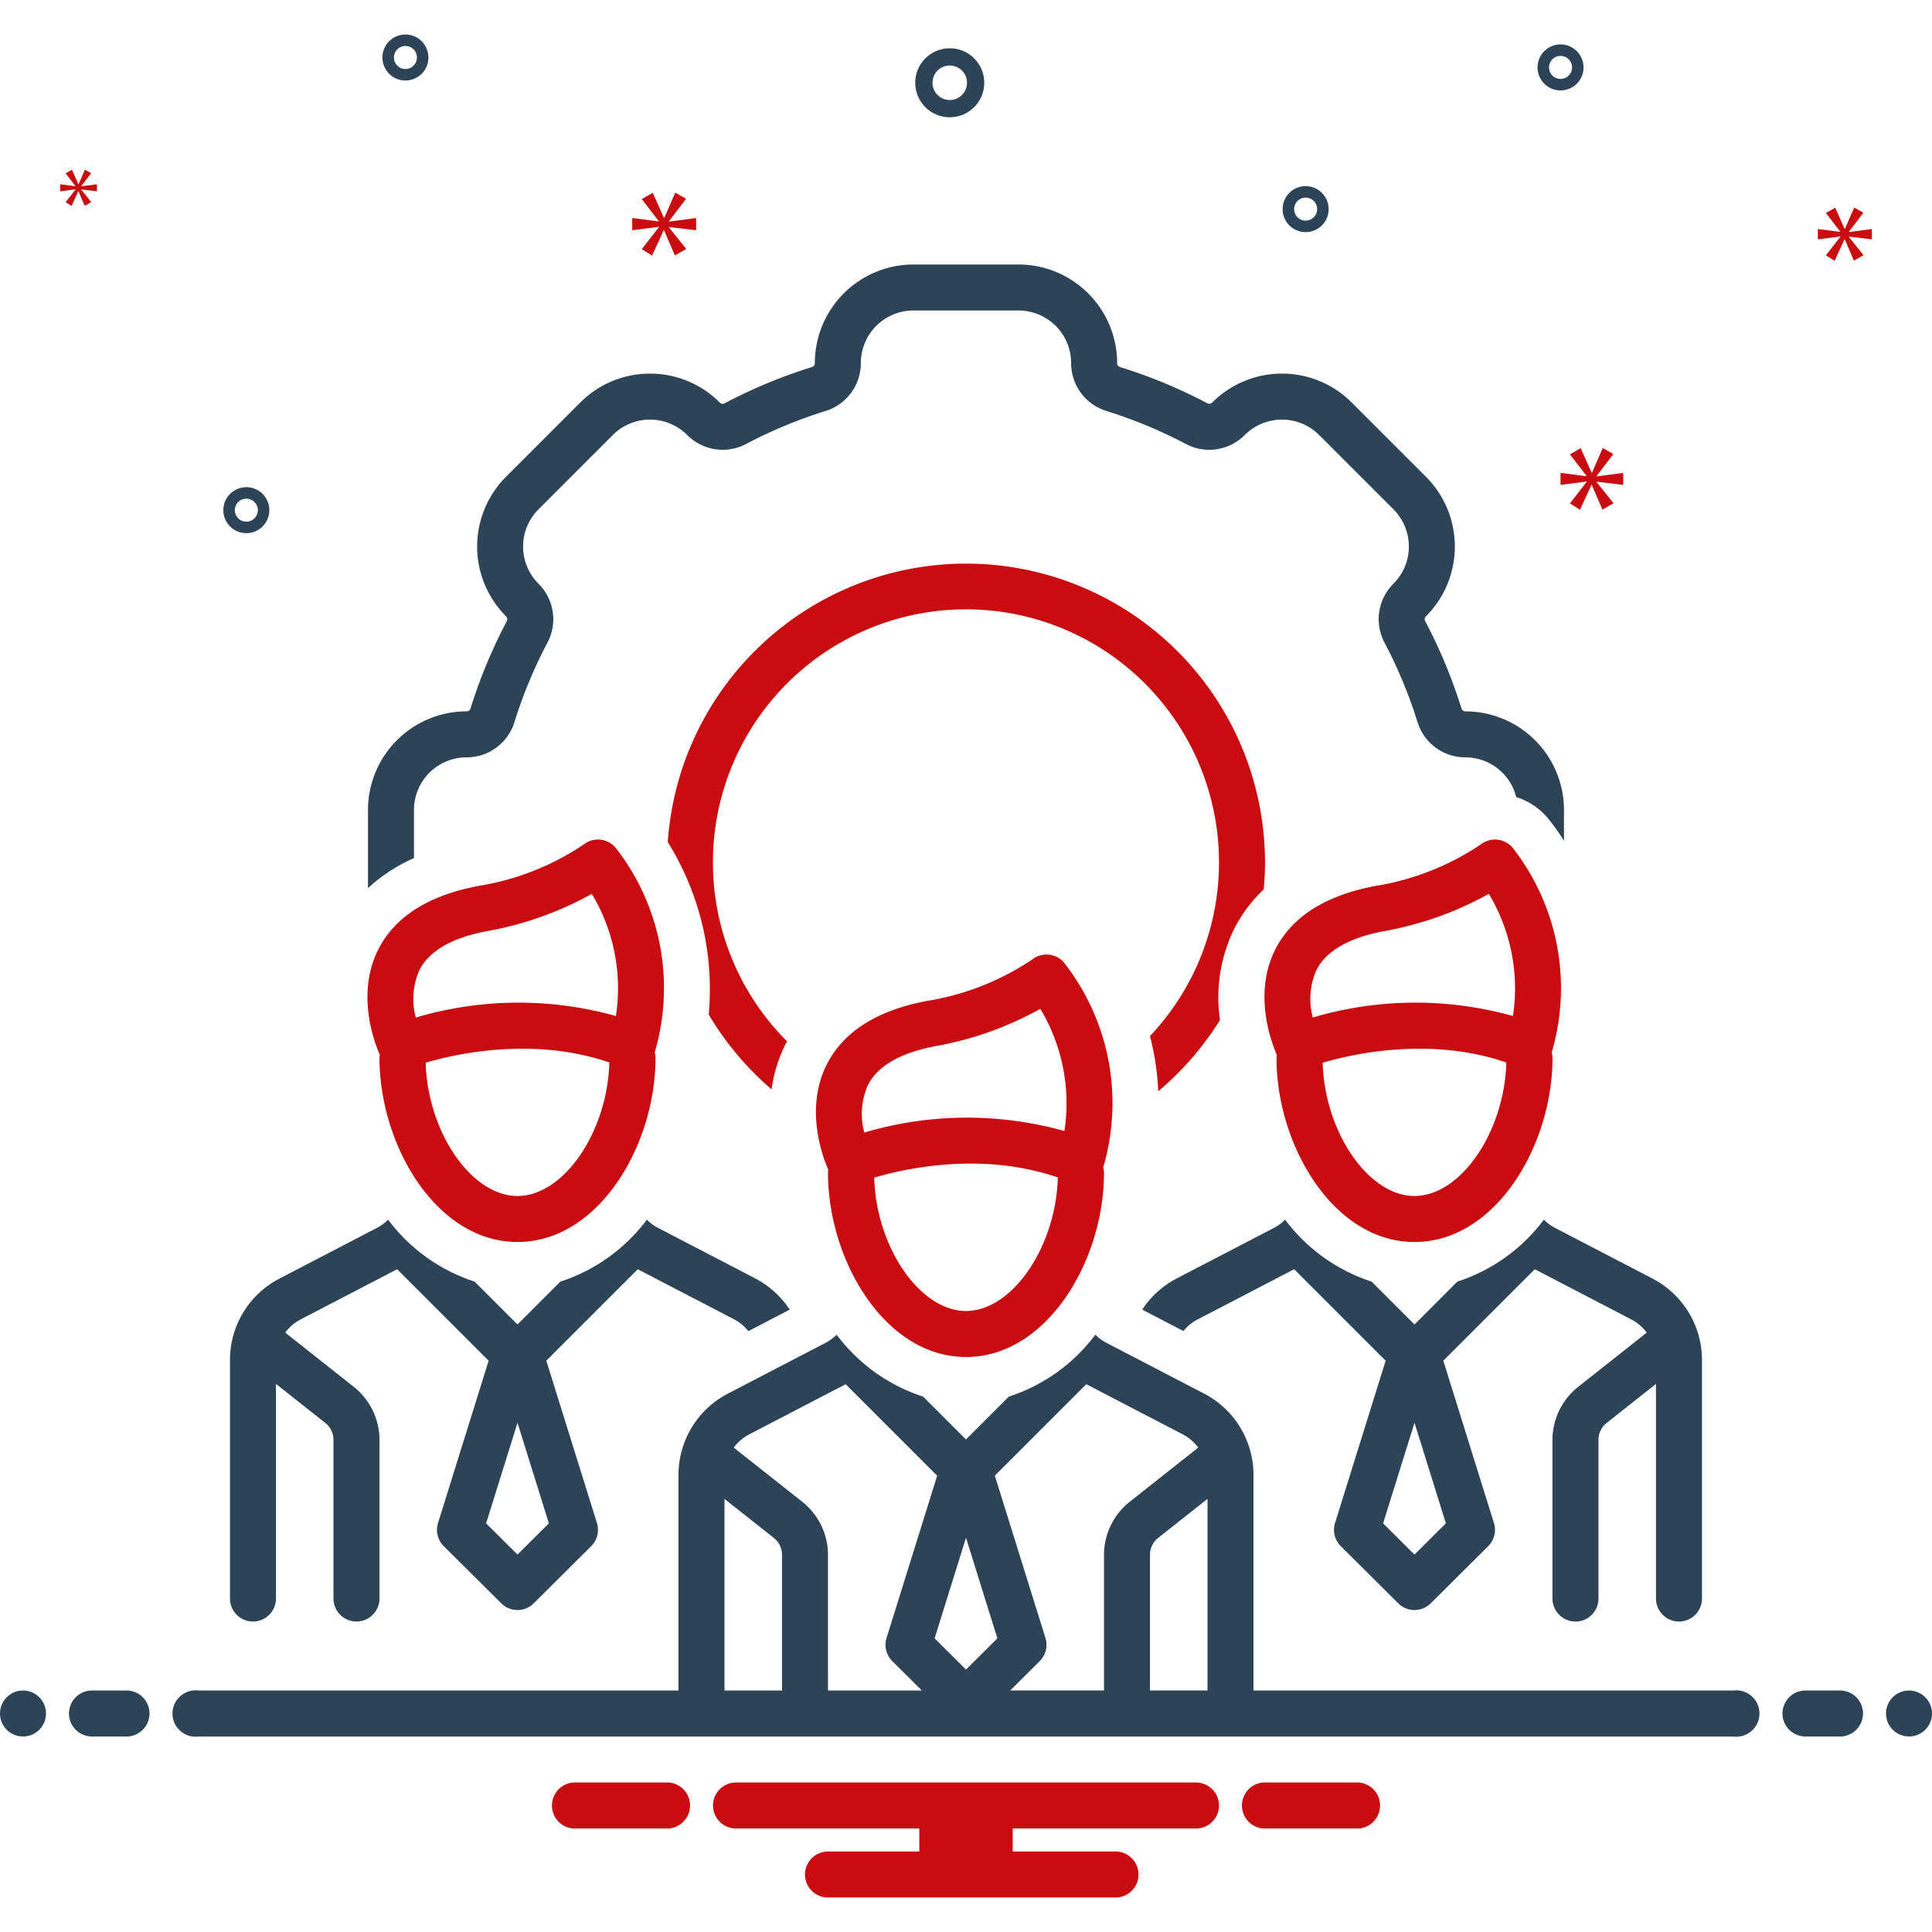 <svg id="Layer_1" viewBox="0 0 168 168" xmlns="http://www.w3.org/2000/svg" data-name="Layer 1" width="300" height="300" version="1.1" xmlns:xlink="http://www.w3.org/1999/xlink" xmlns:svgjs="http://svgjs.dev/svgjs"><g transform="matrix(1,0,0,1,0,0)"><path d="m40.912 61.616a.35.35 0 0 1 -.341.241 8.581 8.581 0 0 0 -8.572 8.571v6.799a14.591 14.591 0 0 1 4-2.612v-4.187a4.571 4.571 0 0 1 4.571-4.571h0a4.352 4.352 0 0 0 4.161-3.053 40.807 40.807 0 0 1 2.877-6.929 4.354 4.354 0 0 0 -.777-5.113l-.006-.006a4.571 4.571 0 0 1 0-6.465l6.465-6.465a4.571 4.571 0 0 1 6.465-0l.006.006a4.352 4.352 0 0 0 5.113.777 40.806 40.806 0 0 1 6.929-2.877 4.352 4.352 0 0 0 3.053-4.161 4.571 4.571 0 0 1 4.571-4.571h9.143a4.571 4.571 0 0 1 4.571 4.571 4.352 4.352 0 0 0 3.053 4.161 40.806 40.806 0 0 1 6.929 2.877 4.352 4.352 0 0 0 5.113-.777l.006-.006a4.571 4.571 0 0 1 6.465 0l6.465 6.465a4.571 4.571 0 0 1 -0 6.465l-.006.006a4.354 4.354 0 0 0 -.777 5.113 40.813 40.813 0 0 1 2.878 6.929 4.352 4.352 0 0 0 4.161 3.053h0a4.562 4.562 0 0 1 4.417 3.452 5.941 5.941 0 0 1 2.701 1.775 17.836 17.836 0 0 1 1.453 2.038v-2.693a8.581 8.581 0 0 0 -8.571-8.571.351.351 0 0 1 -.341-.241 44.934 44.934 0 0 0 -3.159-7.608.355.355 0 0 1 .068-.418 8.583 8.583 0 0 0 .006-12.128l-6.465-6.465a8.571 8.571 0 0 0 -12.122-0.0.368.368 0 0 1 -.263.114.337.337 0 0 1 -.161-.041 44.939 44.939 0 0 0 -7.608-3.159.35.35 0 0 1 -.241-.341 8.581 8.581 0 0 0 -8.571-8.571h-9.143a8.581 8.581 0 0 0 -8.571 8.571.351.351 0 0 1 -.241.341 44.937 44.937 0 0 0 -7.608 3.159.338.338 0 0 1 -.161.041.362.362 0 0 1 -.257-.108 8.571 8.571 0 0 0 -12.128-.006l-6.465 6.465a8.581 8.581 0 0 0 0 12.122.358.358 0 0 1 .074.424 44.948 44.948 0 0 0 -3.159 7.608z" fill="#2d4356ff" data-original-color="#2d4356ff" stroke="none"/><path d="m109.89 77.335c.069-.77.11-1.548.11-2.335a25.997 25.997 0 0 0 -51.933-1.772 24.197 24.197 0 0 1 3.561 14.997 26.182 26.182 0 0 0 5.464 6.501 12.668 12.668 0 0 1 1.221-3.947c.039-.078.091-.146.131-.223a22.004 22.004 0 1 1 31.553-.462 23.476 23.476 0 0 1 .722 4.797 26.196 26.196 0 0 0 5.366-6.191 13.559 13.559 0 0 1 1.228-7.92 12.582 12.582 0 0 1 2.577-3.444z" fill="#c80c0fff" data-original-color="#0bceb2ff" stroke="none"/><g fill="#2d4356"><path d="m82.588 10.197a3 3 0 1 0 -3-3 3.003 3.003 0 0 0 3 3zm0-4.5a1.5 1.5 0 1 1 -1.5 1.5 1.501 1.501 0 0 1 1.5-1.5z" fill="#2d4356ff" data-original-color="#2d4356ff" stroke="none"/><path d="m35.254 3a2 2 0 1 0 2 2 2.002 2.002 0 0 0 -2-2zm0 3a1 1 0 1 1 1-1 1.001 1.001 0 0 1 -1 1z" fill="#2d4356ff" data-original-color="#2d4356ff" stroke="none"/><path d="m135.7 3.863a2 2 0 1 0 2 2 2.002 2.002 0 0 0 -2-2zm0 3a1 1 0 1 1 1-1 1.001 1.001 0 0 1 -1 1z" fill="#2d4356ff" data-original-color="#2d4356ff" stroke="none"/><path d="m113.534 16.185a2 2 0 1 0 2 2 2.002 2.002 0 0 0 -2-2zm0 3a1 1 0 1 1 1-1 1.001 1.001 0 0 1 -1 1z" fill="#2d4356ff" data-original-color="#2d4356ff" stroke="none"/><path d="m23.421 44.363a2 2 0 1 0 -2 2 2.002 2.002 0 0 0 2-2zm-3 0a1 1 0 1 1 1 1 1.001 1.001 0 0 1 -1-1z" fill="#2d4356ff" data-original-color="#2d4356ff" stroke="none"/></g><path d="m58.17 19.239 1.487-1.955-.939-.532-.955 2.19h-.031l-.97-2.175-.955.548 1.471 1.909v.031l-2.301-.297v1.064l2.316-.297v.031l-1.486 1.908.891.564 1.018-2.206h.031l.939 2.19.986-.563-1.502-1.878v-.031l2.362.282v-1.064l-2.362.313z" fill="#c80c0fff" data-original-color="#0bceb2ff" stroke="none"/><path d="m6.563 16.482-.856 1.099.513.324.586-1.271h.018l.541 1.262.568-.324-.865-1.082v-.018l1.36.162v-.612l-1.36.18v-.018l.856-1.126-.541-.306-.549 1.261h-.019l-.558-1.253-.55.316.847 1.099v.018l-1.325-.171v.612l1.334-.171z" fill="#c80c0fff" data-original-color="#0bceb2ff" stroke="none"/><path d="m141.149 42.164v-1.043l-2.317.306v-.03l1.458-1.918-.921-.522-.936 2.148h-.031l-.951-2.133-.937.537 1.443 1.873v.03l-2.257-.291v1.043l2.272-.291v.03l-1.458 1.872.875.553.998-2.164h.03l.921 2.149.967-.553-1.473-1.842v-.03z" fill="#c80c0fff" data-original-color="#0bceb2ff" stroke="none"/><path d="m160.773 20.151 1.257-1.654-.794-.45-.807 1.852h-.027l-.821-1.84-.808.464 1.245 1.615v.027l-1.947-.252v.9l1.96-.251v.026l-1.258 1.615.755.477.861-1.867h.026l.794 1.853.834-.476-1.27-1.589v-.026l1.998.238v-.9l-1.998.265z" fill="#c80c0fff" data-original-color="#0bceb2ff" stroke="none"/><circle cx="2" cy="149" fill="#2d4356ff" r="2" data-original-color="#2d4356ff" stroke="none"/><path d="m11 147h-3a2 2 0 0 0 0 4h3a2 2 0 0 0 0-4z" fill="#2d4356ff" data-original-color="#2d4356ff" stroke="none"/><path d="m160 147h-3a2 2 0 0 0 0 4h3a2 2 0 0 0 0-4z" fill="#2d4356ff" data-original-color="#2d4356ff" stroke="none"/><circle cx="166" cy="149" fill="#2d4356ff" r="2" data-original-color="#2d4356ff" stroke="none"/><path d="m118.154 155h-8.308a2.006 2.006 0 0 0 0 4h8.308a2.006 2.006 0 0 0 0-4z" fill="#c80c0fff" data-original-color="#0bceb2ff" stroke="none"/><path d="m58.154 155h-8.308a2.006 2.006 0 0 0 0 4h8.308a2.006 2.006 0 0 0 0-4z" fill="#c80c0fff" data-original-color="#0bceb2ff" stroke="none"/><path d="m104 155h-40a2 2 0 0 0 0 4h15.94v2h-7.94a2 2 0 0 0 0 4h25a2 2 0 0 0 0-4h-8.94v-2h15.94a2 2 0 0 0 0-4z" fill="#c80c0fff" data-original-color="#0bceb2ff" stroke="none"/><path d="m143.69 111.175-8.511-4.424a3.982 3.982 0 0 1 -.93-.692 15.3 15.3 0 0 1 -7.524 5.387l-3.726 3.726-3.726-3.726a15.294 15.294 0 0 1 -7.523-5.387 3.981 3.981 0 0 1 -.932.694l-8.509 4.424a7.972 7.972 0 0 0 -2.984 2.704l3.578 1.86a4.004 4.004 0 0 1 1.251-1.015l8.383-4.358 7.955 7.955-4.402 14.113a2.001 2.001 0 0 0 .499 2.014l5 4.971a1.999 1.999 0 0 0 2.82 0l5-4.971a2.001 2.001 0 0 0 .499-2.014l-4.402-14.113 7.954-7.954 8.384 4.358a3.993 3.993 0 0 1 1.351 1.153l-6.015 4.757a5.899 5.899 0 0 0 -2.182 4.613v13.753a2 2 0 0 0 4 0v-13.753a1.876 1.876 0 0 1 .661-1.476l4.339-3.431v18.66a2 2 0 0 0 4 0v-20.727a7.972 7.972 0 0 0 -4.31-7.098zm-17.961 21.291-2.729 2.713-2.729-2.713 2.729-8.75z" fill="#2d4356ff" data-original-color="#2d4356ff" stroke="none"/><path d="m65.69 111.175-8.511-4.424a3.982 3.982 0 0 1 -.93-.692 15.3 15.3 0 0 1 -7.524 5.387l-3.726 3.726-3.726-3.726a15.293 15.293 0 0 1 -7.523-5.387 3.982 3.982 0 0 1 -.932.694l-8.509 4.424a7.971 7.971 0 0 0 -4.311 7.098v20.727a2 2 0 0 0 4 0v-18.66l4.34 3.432a1.875 1.875 0 0 1 .66 1.475v13.753a2 2 0 0 0 4 0v-13.753a5.898 5.898 0 0 0 -2.181-4.612l-6.016-4.758a3.993 3.993 0 0 1 1.352-1.153l8.383-4.358 7.955 7.955-4.402 14.113a2.001 2.001 0 0 0 .499 2.014l5 4.971a1.999 1.999 0 0 0 2.82 0l5-4.971a2.001 2.001 0 0 0 .499-2.014l-4.402-14.113 7.954-7.954 8.384 4.358a3.957 3.957 0 0 1 1.231 1.024l3.597-1.869a7.972 7.972 0 0 0 -2.983-2.704zm-17.961 21.291-2.729 2.713-2.729-2.713 2.729-8.75z" fill="#2d4356ff" data-original-color="#2d4356ff" stroke="none"/><path d="m150.721 147h-41.721v-18.727a7.972 7.972 0 0 0 -4.31-7.098l-8.511-4.424a3.982 3.982 0 0 1 -.93-.692 15.3 15.3 0 0 1 -7.524 5.387l-3.726 3.726-3.726-3.726a15.294 15.294 0 0 1 -7.523-5.387 3.982 3.982 0 0 1 -.932.694l-8.509 4.424a7.971 7.971 0 0 0 -4.311 7.098v18.727h-41.721a2.017 2.017 0 1 0 0 4h133.443a2.017 2.017 0 1 0 0-4zm-82.721 0h-5v-16.66l4.34 3.432a1.875 1.875 0 0 1 .66 1.475zm4 0v-11.753a5.898 5.898 0 0 0 -2.181-4.612l-6.016-4.758a3.993 3.993 0 0 1 1.352-1.153l8.383-4.358 7.955 7.955-4.402 14.113a2.001 2.001 0 0 0 .499 2.014l2.568 2.553zm12-1.821-2.729-2.713 2.729-8.75 2.729 8.75zm12-9.933v11.753h-8.158l2.568-2.553a2.001 2.001 0 0 0 .499-2.014l-4.402-14.113 7.954-7.954 8.384 4.358a3.993 3.993 0 0 1 1.351 1.153l-6.015 4.757a5.899 5.899 0 0 0 -2.182 4.613zm9 11.753h-5v-11.753a1.876 1.876 0 0 1 .661-1.476l4.339-3.431z" fill="#2d4356ff" data-original-color="#2d4356ff" stroke="none"/><path d="m131.516 73.694a2.01 2.01 0 0 0 -2.752-.267 22.867 22.867 0 0 1 -9.131 3.606c-4.362.815-7.306 2.68-8.746 5.544-1.991 3.955-.239 8.295.141 9.146a1.977 1.977 0 0 0 -.028.276c0 7.567 4.928 16 12 16s12-8.433 12-16a1.984 1.984 0 0 0 -.068-.49 19.808 19.808 0 0 0 -3.417-17.815zm-17.056 10.681c.85-1.689 2.837-2.836 5.907-3.41a29.249 29.249 0 0 0 9.093-3.24 15.932 15.932 0 0 1 2.098 10.625 31.433 31.433 0 0 0 -17.4.131 6.194 6.194 0 0 1 .303-4.105zm8.54 19.624c-4.021 0-7.817-5.577-7.984-11.591 2.794-.819 9.436-2.259 15.969-.021-.159 6.022-3.959 11.612-7.985 11.612z" fill="#c80c0fff" data-original-color="#0bceb2ff" stroke="none"/><path d="m53.516 73.694a2.01 2.01 0 0 0 -2.752-.267 22.867 22.867 0 0 1 -9.131 3.606c-4.362.815-7.306 2.68-8.746 5.544-1.991 3.955-.239 8.295.141 9.146a1.977 1.977 0 0 0 -.028.276c0 7.567 4.928 16 12 16s12-8.433 12-16a1.984 1.984 0 0 0 -.068-.49 19.808 19.808 0 0 0 -3.417-17.815zm-17.056 10.681c.85-1.689 2.837-2.836 5.907-3.41a29.249 29.249 0 0 0 9.093-3.24 15.932 15.932 0 0 1 2.098 10.625 31.432 31.432 0 0 0 -17.4.131 6.194 6.194 0 0 1 .303-4.105zm8.54 19.624c-4.021 0-7.817-5.577-7.984-11.591 2.794-.819 9.437-2.259 15.969-.021-.159 6.022-3.959 11.612-7.985 11.612z" fill="#c80c0fff" data-original-color="#0bceb2ff" stroke="none"/><path d="m92.516 83.694a2.009 2.009 0 0 0 -2.752-.267 22.867 22.867 0 0 1 -9.131 3.606c-4.362.814-7.305 2.68-8.746 5.543-1.991 3.955-.239 8.296.141 9.147a1.978 1.978 0 0 0 -.028.276c0 7.567 4.928 16 12 16s12-8.433 12-16a1.984 1.984 0 0 0 -.068-.49 19.808 19.808 0 0 0 -3.417-17.815zm-17.047 10.663c.855-1.679 2.84-2.82 5.898-3.392a29.249 29.249 0 0 0 9.093-3.24 15.932 15.932 0 0 1 2.098 10.625 31.438 31.438 0 0 0 -17.4.131 6.18 6.18 0 0 1 .312-4.124zm8.531 19.643c-4.022 0-7.819-5.58-7.984-11.596 2.785-.824 9.41-2.271 15.969-.017-.159 6.022-3.959 11.612-7.985 11.612z" fill="#c80c0fff" data-original-color="#0bceb2ff" stroke="none"/></g></svg>